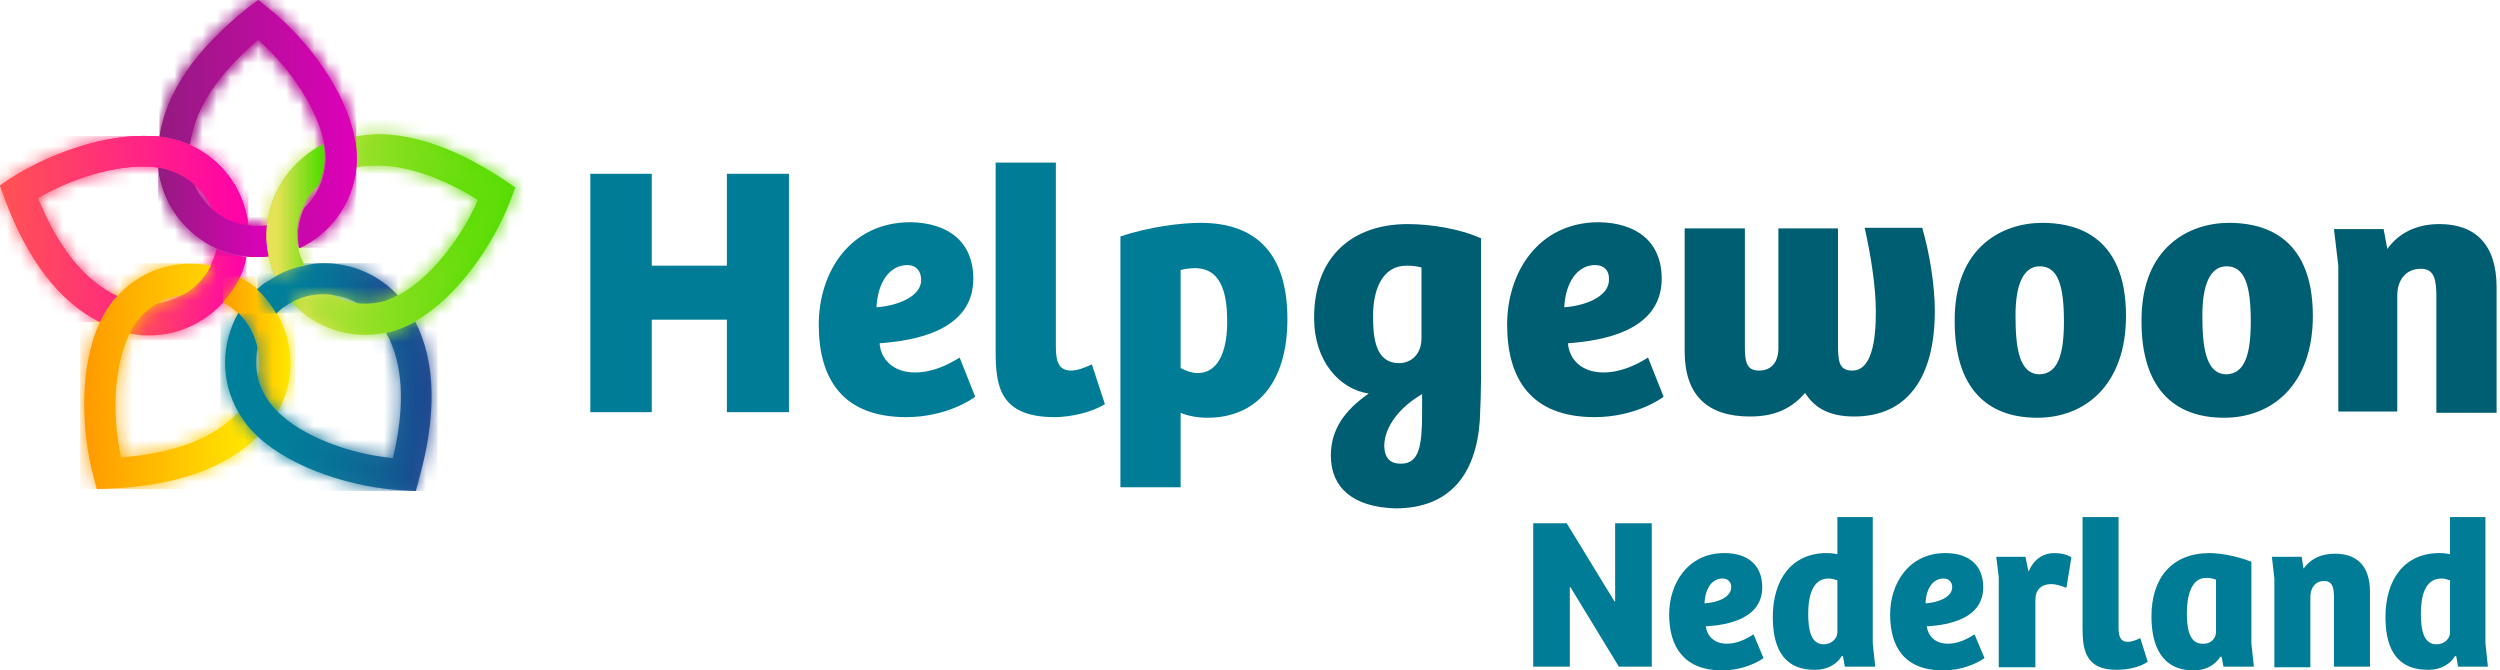 <svg width="179" height="48" viewBox="0 0 179 48" fill="none" xmlns="http://www.w3.org/2000/svg">
<g clip-path="url(#clip0_38_498)">
<path d="M112.178 37.467L115.6 43.067H115.644V37.467H118.267V47.733H115.911L112.444 42.044H112.4V47.733H109.778V37.467H112.178Z" fill="#007C96"/>
<path d="M119.511 44C119.511 41.778 120.844 39.6 123.467 39.6C125.067 39.6 126.178 40.4 126.178 42.044C126.178 44.267 123.778 44.755 122.133 44.844C122.222 45.511 122.711 46.089 123.644 46.089C124.4 46.089 125.067 45.733 125.556 45.422L126.267 47.111C126.178 47.2 125.022 48 123.289 48C120.622 48 119.511 46.355 119.511 44ZM123.956 42.044C123.956 41.644 123.689 41.422 123.333 41.422C122.578 41.422 122.089 42.133 122.044 43.2C122.889 43.156 123.956 42.8 123.956 42.044Z" fill="#007C96"/>
<path d="M126.933 44.178C126.933 41.511 128.267 39.6 130.8 39.6C131.156 39.6 131.378 39.644 131.556 39.689V37.022H134.089V46.044L134.267 47.733H132.089L131.956 46.978H131.867C131.556 47.511 130.889 47.956 130 47.956C127.422 48 126.933 45.956 126.933 44.178ZM131.556 45.289V41.556C131.422 41.511 131.2 41.422 130.933 41.422C129.733 41.422 129.467 42.755 129.467 43.956C129.467 45.156 129.689 46.133 130.578 46.133C131.156 46.133 131.556 45.689 131.556 45.289Z" fill="#007C96"/>
<path d="M135.333 44C135.333 41.778 136.667 39.6 139.289 39.6C140.889 39.6 142 40.4 142 42.044C142 44.267 139.6 44.755 137.956 44.844C138.044 45.511 138.533 46.089 139.467 46.089C140.222 46.089 140.889 45.733 141.378 45.422L142.089 47.111C142 47.2 140.844 48 139.111 48C136.4 48 135.333 46.355 135.333 44ZM139.778 42.044C139.778 41.644 139.511 41.422 139.156 41.422C138.4 41.422 137.911 42.133 137.867 43.2C138.667 43.156 139.778 42.8 139.778 42.044Z" fill="#007C96"/>
<path d="M142.933 39.867H145.022L145.244 40.933C145.644 39.956 146.4 39.6 147.067 39.6C147.511 39.6 148 39.689 148.311 39.911L147.956 42.089C147.6 41.956 147.244 41.822 146.844 41.822C146.178 41.822 145.733 42.222 145.733 42.933V47.778H143.111V41.333L142.933 39.867Z" fill="#007C96"/>
<path d="M149.111 44.933V37.022H151.689V44.933C151.689 45.644 151.867 45.956 152.356 45.956C152.578 45.956 152.889 45.867 153.244 45.689L153.778 47.378C153.244 47.778 152.311 47.956 151.6 47.956C149.244 48 149.111 46.4 149.111 44.933Z" fill="#007C96"/>
<path d="M154.044 44.133C154.044 41.422 155.467 39.6 158.222 39.6C158.756 39.6 159.956 39.733 161.2 40.222V46.089L161.378 47.733H159.2L159.067 47.022H158.978C158.578 47.644 157.911 48 157.067 48C154.711 48 154.044 46.133 154.044 44.133ZM158.667 45.244V41.511C158.489 41.422 158.222 41.378 157.956 41.378C156.933 41.378 156.578 42.578 156.578 43.911C156.578 45.111 156.8 46.089 157.689 46.089C158.311 46.133 158.667 45.689 158.667 45.244Z" fill="#007C96"/>
<path d="M162.667 39.867H164.8L164.933 40.711C165.422 40.044 166.133 39.644 167.2 39.644C168.711 39.644 169.689 40.489 169.689 42.355V47.733H167.111V42.8C167.111 42.089 167.022 41.6 166.4 41.6C165.778 41.6 165.422 42.089 165.422 42.755V47.778H162.844V41.422L162.667 39.867Z" fill="#007C96"/>
<path d="M170.8 44.178C170.8 41.511 172.133 39.6 174.667 39.6C175.022 39.6 175.244 39.644 175.422 39.689V37.022H177.956V46.044L178.133 47.733H176L175.867 46.978H175.778C175.467 47.511 174.8 47.956 173.911 47.956C171.289 48 170.8 45.956 170.8 44.178ZM175.422 45.289V41.556C175.289 41.511 175.067 41.422 174.8 41.422C173.6 41.422 173.333 42.755 173.333 43.956C173.333 45.156 173.556 46.133 174.444 46.133C175.067 46.133 175.422 45.689 175.422 45.289Z" fill="#007C96"/>
<path d="M56.489 12.444V29.511H52.044V22.889H46.667V29.511H42.267V12.444H46.667V19.022H52.044V12.444H56.489Z" fill="#007C96"/>
<path d="M69.689 19.956C69.689 23.689 65.467 24.4 62.978 24.578C63.067 25.733 63.956 26.667 65.511 26.667C66.755 26.667 67.867 26.133 68.711 25.6L69.822 28.4C69.689 28.533 67.778 29.867 64.889 29.867C60.355 29.867 58.622 27.156 58.622 23.244C58.622 19.511 60.844 15.911 65.2 15.911C67.867 15.956 69.689 17.289 69.689 19.956ZM64.978 18.978C63.689 18.978 62.844 20.222 62.755 22C64.133 21.911 65.956 21.289 65.956 20.044C65.956 19.378 65.555 18.978 64.978 18.978Z" fill="#007C96"/>
<path d="M75.6 11.644V24.844C75.6 26 75.867 26.533 76.711 26.533C77.111 26.533 77.6 26.355 78.178 26.089L79.111 28.933C78.222 29.511 76.667 29.867 75.511 29.867C71.555 29.867 71.289 27.6 71.289 25.155V11.644H75.6Z" fill="#007C96"/>
<path d="M84.533 34.889H80.222V16.933C82.311 16.222 84.622 15.956 85.956 15.956C90.089 15.956 92.178 18.311 92.178 22.845C92.178 27.422 89.956 29.911 86.445 29.911C85.778 29.911 85.022 29.778 84.533 29.556V34.889ZM85.556 19.2C85.289 19.2 84.844 19.244 84.533 19.333V26.356C84.978 26.578 85.378 26.711 85.733 26.711C87.467 26.711 87.867 24.667 87.867 23.067C87.867 21.333 87.6 19.2 85.556 19.2Z" fill="#007C96"/>
<path d="M95.289 32.622C95.289 30.756 96.267 29.378 98 28.178C95.911 27.867 94.089 25.867 94.089 22.756C94.089 18.355 96.844 16.044 100.8 16.044C102.356 16.044 104.489 16.355 106.044 17.067V27.067C106.044 27.733 106 29.333 105.956 30.089C105.689 34 103.778 36.4 99.911 36.4C96.844 36.311 95.289 34.889 95.289 32.622ZM101.778 19.155C101.467 19.067 101.156 19.022 100.711 19.022C98.933 19.022 98.311 20.8 98.311 22.622C98.311 24.222 98.489 26 100.178 26C101.022 26 101.778 25.378 101.778 24.222V19.155ZM100.311 33.2C101.644 33.2 101.822 31.867 101.822 29.511V28.222C100.267 29.111 99.111 30.533 99.111 31.956C99.156 32.844 99.555 33.2 100.311 33.2Z" fill="#005E72"/>
<path d="M118.978 19.956C118.978 23.689 114.756 24.4 112.267 24.578C112.356 25.733 113.244 26.667 114.8 26.667C116.044 26.667 117.156 26.133 118 25.6L119.111 28.4C118.978 28.533 117.067 29.867 114.178 29.867C109.644 29.867 107.911 27.156 107.911 23.244C107.911 19.511 110.133 15.911 114.489 15.911C117.156 15.956 118.978 17.289 118.978 19.956ZM114.222 18.978C112.933 18.978 112.089 20.222 112 22C113.378 21.911 115.2 21.289 115.2 20.044C115.244 19.378 114.844 18.978 114.222 18.978Z" fill="#005E72"/>
<path d="M137.644 16.355C138.133 18.044 138.533 20.355 138.533 22.267C138.533 27.022 136.578 29.822 132.756 29.822C130.844 29.822 129.867 29.111 129.244 28.133C128.178 29.378 126.889 29.822 125.289 29.822C122.267 29.822 120.622 28.311 120.622 25.155V16.355H124.933V24.8C124.933 25.956 125.067 26.533 125.956 26.533C126.844 26.533 127.333 25.911 127.333 24.933V16.355H131.6V24.578C131.6 25.822 131.644 26.533 132.622 26.533C134 26.533 134.311 24.444 134.311 22.311C134.311 20.444 133.911 18.089 133.511 16.311H137.644V16.355Z" fill="#005E72"/>
<path d="M146.222 15.956C148.267 15.956 152.222 16.578 152.222 22.622C152.222 27.467 149.378 29.911 145.867 29.911C142.178 29.911 139.956 27.689 139.956 23.022C139.911 17.645 143.422 15.956 146.222 15.956ZM147.778 23.022C147.778 20.4 147.333 19.067 146.044 19.067C144.844 19.067 144.311 20.445 144.311 22.578C144.311 24.8 144.533 26.8 146.044 26.8C147.289 26.756 147.778 25.511 147.778 23.022Z" fill="#005E72"/>
<path d="M159.6 15.956C161.644 15.956 165.6 16.578 165.6 22.622C165.6 27.467 162.756 29.911 159.244 29.911C155.556 29.911 153.333 27.689 153.333 23.022C153.289 17.645 156.8 15.956 159.6 15.956ZM161.156 23.022C161.156 20.4 160.711 19.067 159.422 19.067C158.222 19.067 157.689 20.445 157.689 22.578C157.689 24.8 157.911 26.8 159.422 26.8C160.667 26.756 161.156 25.511 161.156 23.022Z" fill="#005E72"/>
<path d="M167.422 29.511V19.022L167.111 16.4H170.667L170.933 17.822C171.733 16.711 172.978 16.044 174.667 16.044C177.2 16.044 178.756 17.467 178.756 20.578V29.555H174.444V21.244C174.444 20.044 174.311 19.244 173.333 19.244C172.267 19.244 171.644 20.044 171.644 21.155V29.467H167.422V29.511Z" fill="#005E72"/>
<path d="M11.333 12C11.6 14.578 13.244 16.756 15.511 17.778C16.178 18.089 16.889 18.267 17.644 18.356C17.867 18.4 18.133 18.4 18.4 18.4C18.667 18.4 18.978 18.4 19.244 18.356C19.067 17.6 19.067 16.844 19.111 16.133C18.889 16.178 18.622 16.178 18.4 16.178C18.178 16.178 18 16.178 17.778 16.133C16.8 16 15.911 15.6 15.2 14.978C14.622 14.489 14.178 13.867 13.867 13.156C13.378 12.756 12.844 12.444 12.222 12.222C11.956 12.133 11.644 12.044 11.333 12Z" fill="url(#paint0_linear_38_498)"/>
<mask id="mask0_38_498" style="mask-type:luminance" maskUnits="userSpaceOnUse" x="11" y="12" width="9" height="7">
<path d="M11.333 12C11.6 14.578 13.244 16.756 15.511 17.778C16.178 18.089 16.889 18.267 17.644 18.356C17.867 18.4 18.133 18.4 18.4 18.4C18.667 18.4 18.978 18.4 19.244 18.356C19.067 17.6 19.067 16.844 19.111 16.133C18.889 16.178 18.622 16.178 18.4 16.178C18.178 16.178 18 16.178 17.778 16.133C16.8 16 15.911 15.6 15.2 14.978C14.622 14.489 14.178 13.867 13.867 13.156C13.378 12.756 12.844 12.444 12.222 12.222C11.956 12.133 11.644 12.044 11.333 12Z" fill="white"/>
</mask>
<g mask="url(#mask0_38_498)">
<path d="M19.244 12H11.333V18.356H19.244V12Z" fill="url(#paint1_linear_38_498)"/>
</g>
<path d="M0.711 12.8L0 13.289L0.311 14.133C1.956 18.622 4.267 21.6 7.156 23.067C7.378 22.622 7.6 22.178 7.911 21.778C8.044 21.555 8.222 21.378 8.4 21.2C6.089 20.133 4.178 17.778 2.711 14.178C5.556 12.533 8.978 11.644 11.333 12C11.644 12.044 11.956 12.089 12.222 12.222C12.844 12.444 13.422 12.755 13.867 13.155C14.444 13.644 14.889 14.311 15.2 14.978C15.911 15.6 16.8 16 17.778 16.133C17.511 13.644 15.956 11.422 13.556 10.355C13.333 10.267 13.111 10.178 12.889 10.089C12.4 9.956 11.911 9.822 11.378 9.778C11.022 9.733 10.622 9.733 10.222 9.733C7.067 9.733 3.333 11.111 0.711 12.8Z" fill="url(#paint2_linear_38_498)"/>
<mask id="mask1_38_498" style="mask-type:luminance" maskUnits="userSpaceOnUse" x="0" y="9" width="18" height="15">
<path d="M0.711 12.8L0 13.289L0.311 14.133C1.956 18.622 4.267 21.6 7.156 23.067C7.378 22.622 7.6 22.178 7.911 21.778C8.044 21.555 8.222 21.378 8.4 21.2C6.089 20.133 4.178 17.778 2.711 14.178C5.556 12.533 8.978 11.644 11.333 12C11.644 12.044 11.956 12.089 12.222 12.222C12.844 12.444 13.422 12.755 13.867 13.155C14.444 13.644 14.889 14.311 15.2 14.978C15.911 15.6 16.8 16 17.778 16.133C17.511 13.644 15.956 11.422 13.556 10.355C13.333 10.267 13.111 10.178 12.889 10.089C12.4 9.956 11.911 9.822 11.378 9.778C11.022 9.733 10.622 9.733 10.222 9.733C7.067 9.733 3.333 11.111 0.711 12.8Z" fill="white"/>
</mask>
<g mask="url(#mask1_38_498)">
<path d="M17.778 9.733H0V23.067H17.778V9.733Z" fill="url(#paint3_linear_38_498)"/>
</g>
<path d="M15.333 18.4C15.244 18.622 15.156 18.845 15.067 19.022C14.622 19.911 13.911 20.667 13.067 21.111C12.489 21.422 11.867 21.645 11.2 21.733C10.622 22.044 10.089 22.533 9.689 23.111C9.511 23.333 9.378 23.6 9.244 23.867C11.733 24.4 14.267 23.511 15.956 21.689C16.444 21.156 16.889 20.533 17.2 19.822C17.289 19.6 17.422 19.333 17.467 19.111C17.556 18.889 17.6 18.622 17.644 18.4C16.889 18.311 16.178 18.133 15.511 17.822C15.467 17.956 15.422 18.178 15.333 18.4Z" fill="url(#paint4_linear_38_498)"/>
<mask id="mask2_38_498" style="mask-type:luminance" maskUnits="userSpaceOnUse" x="9" y="17" width="9" height="8">
<path d="M15.333 18.4C15.244 18.622 15.156 18.845 15.067 19.022C14.622 19.911 13.911 20.667 13.067 21.111C12.489 21.422 11.867 21.645 11.2 21.733C10.622 22.044 10.089 22.533 9.689 23.111C9.511 23.333 9.378 23.6 9.244 23.867C11.733 24.4 14.267 23.511 15.956 21.689C16.444 21.156 16.889 20.533 17.2 19.822C17.289 19.6 17.422 19.333 17.467 19.111C17.556 18.889 17.6 18.622 17.644 18.4C16.889 18.311 16.178 18.133 15.511 17.822C15.467 17.956 15.422 18.178 15.333 18.4Z" fill="white"/>
</mask>
<g mask="url(#mask2_38_498)">
<path d="M17.644 17.778H9.244V24.356H17.644V17.778Z" fill="url(#paint5_linear_38_498)"/>
</g>
<path d="M8.4 21.2C8.222 21.378 8.089 21.6 7.911 21.778C7.644 22.178 7.378 22.622 7.156 23.067C5.689 26.178 5.778 30.8 6.711 34.178L6.933 35.022L7.822 34.978C12.578 34.8 16.178 33.511 18.445 31.244C18.089 30.889 17.733 30.533 17.467 30.133C17.333 29.911 17.2 29.733 17.067 29.511C15.333 31.378 12.533 32.444 8.667 32.755C7.956 29.511 8.222 26 9.289 23.867C9.422 23.6 9.556 23.333 9.733 23.111C10.133 22.533 10.667 22.089 11.245 21.733C11.822 21.378 12.489 21.2 13.111 21.111C13.956 20.622 14.667 19.911 15.111 19.022C14.622 18.933 14.178 18.889 13.689 18.889C11.689 18.844 9.778 19.689 8.4 21.2Z" fill="url(#paint6_linear_38_498)"/>
<mask id="mask3_38_498" style="mask-type:luminance" maskUnits="userSpaceOnUse" x="6" y="18" width="13" height="18">
<path d="M8.4 21.2C8.222 21.378 8.089 21.6 7.911 21.778C7.644 22.178 7.378 22.622 7.156 23.067C5.689 26.178 5.778 30.8 6.711 34.178L6.933 35.022L7.822 34.978C12.578 34.8 16.178 33.511 18.445 31.244C18.089 30.889 17.733 30.533 17.467 30.133C17.333 29.911 17.2 29.733 17.067 29.511C15.333 31.378 12.533 32.444 8.667 32.755C7.956 29.511 8.222 26 9.289 23.867C9.422 23.6 9.556 23.333 9.733 23.111C10.133 22.533 10.667 22.089 11.245 21.733C11.822 21.378 12.489 21.2 13.111 21.111C13.956 20.622 14.667 19.911 15.111 19.022C14.622 18.933 14.178 18.889 13.689 18.889C11.689 18.844 9.778 19.689 8.4 21.2Z" fill="white"/>
</mask>
<g mask="url(#mask3_38_498)">
<path d="M18.489 18.845H5.733V35.022H18.489V18.845Z" fill="url(#paint7_linear_38_498)"/>
</g>
<path d="M15.956 21.645C16.133 21.733 16.356 21.867 16.533 22C16.711 22.133 16.889 22.267 17.067 22.445C17.778 23.156 18.267 24.044 18.445 24.978C18.578 25.645 18.578 26.311 18.445 26.978C18.578 27.645 18.845 28.267 19.289 28.845C19.467 29.067 19.645 29.289 19.867 29.511C21.156 27.289 21.067 24.622 19.867 22.489C19.511 21.867 19.022 21.244 18.489 20.756C18.311 20.578 18.089 20.4 17.867 20.267C17.645 20.133 17.422 19.956 17.2 19.867C16.889 20.489 16.445 21.111 15.956 21.645Z" fill="url(#paint8_linear_38_498)"/>
<mask id="mask4_38_498" style="mask-type:luminance" maskUnits="userSpaceOnUse" x="15" y="19" width="6" height="11">
<path d="M15.956 21.645C16.133 21.733 16.356 21.867 16.533 22C16.711 22.133 16.889 22.267 17.067 22.445C17.778 23.156 18.267 24.044 18.445 24.978C18.578 25.645 18.578 26.311 18.445 26.978C18.578 27.645 18.845 28.267 19.289 28.845C19.467 29.067 19.645 29.289 19.867 29.511C21.156 27.289 21.067 24.622 19.867 22.489C19.511 21.867 19.022 21.244 18.489 20.756C18.311 20.578 18.089 20.4 17.867 20.267C17.645 20.133 17.422 19.956 17.2 19.867C16.889 20.489 16.445 21.111 15.956 21.645Z" fill="white"/>
</mask>
<g mask="url(#mask4_38_498)">
<path d="M21.111 19.778H15.956V29.467H21.111V19.778Z" fill="url(#paint9_linear_38_498)"/>
</g>
<path d="M17.067 29.511C17.2 29.733 17.333 29.956 17.467 30.133C17.733 30.533 18.089 30.889 18.444 31.244C20.978 33.6 25.378 34.933 28.889 35.111L29.778 35.156L30 34.311C31.289 29.689 31.2 25.911 29.733 23.022C29.289 23.289 28.844 23.467 28.355 23.645C28.133 23.733 27.867 23.778 27.644 23.822C28.889 26.044 29.022 29.067 28.133 32.8C24.844 32.489 21.555 31.156 19.867 29.467C19.644 29.244 19.467 29.022 19.289 28.8C18.889 28.222 18.578 27.6 18.444 26.933C18.311 26.267 18.311 25.6 18.444 24.933C18.267 24 17.778 23.111 17.067 22.4C15.822 24.578 15.778 27.289 17.067 29.511Z" fill="url(#paint10_linear_38_498)"/>
<mask id="mask5_38_498" style="mask-type:luminance" maskUnits="userSpaceOnUse" x="16" y="22" width="15" height="14">
<path d="M17.067 29.511C17.2 29.733 17.333 29.956 17.467 30.133C17.733 30.533 18.089 30.889 18.444 31.244C20.978 33.6 25.378 34.933 28.889 35.111L29.778 35.156L30 34.311C31.289 29.689 31.2 25.911 29.733 23.022C29.289 23.289 28.844 23.467 28.355 23.645C28.133 23.733 27.867 23.778 27.644 23.822C28.889 26.044 29.022 29.067 28.133 32.8C24.844 32.489 21.555 31.156 19.867 29.467C19.644 29.244 19.467 29.022 19.289 28.8C18.889 28.222 18.578 27.6 18.444 26.933C18.311 26.267 18.311 25.6 18.444 24.933C18.267 24 17.778 23.111 17.067 22.4C15.822 24.578 15.778 27.289 17.067 29.511Z" fill="white"/>
</mask>
<g mask="url(#mask5_38_498)">
<path d="M31.333 22.445H15.778V35.156H31.333V22.445Z" fill="url(#paint11_linear_38_498)"/>
</g>
<path d="M17.778 0.533C14.044 3.511 11.911 6.578 11.422 9.778C11.956 9.822 12.444 9.956 12.933 10.089C13.156 10.178 13.378 10.267 13.6 10.356C13.911 7.867 15.556 5.333 18.489 2.844C20.978 5.067 22.845 8.044 23.244 10.4C23.289 10.711 23.333 10.978 23.333 11.289C23.333 12 23.156 12.711 22.889 13.333C22.622 13.911 22.267 14.444 21.778 14.889C21.378 15.778 21.244 16.8 21.422 17.778C23.645 16.756 25.244 14.578 25.511 12.044C25.556 11.822 25.556 11.556 25.556 11.333C25.556 10.844 25.511 10.356 25.378 9.822C24.711 6.444 21.956 2.756 19.2 0.578L18.489 0L17.778 0.533Z" fill="url(#paint12_linear_38_498)"/>
<mask id="mask6_38_498" style="mask-type:luminance" maskUnits="userSpaceOnUse" x="11" y="0" width="15" height="18">
<path d="M17.778 0.533C14.044 3.511 11.911 6.578 11.422 9.778C11.956 9.822 12.444 9.956 12.933 10.089C13.156 10.178 13.378 10.267 13.6 10.356C13.911 7.867 15.556 5.333 18.489 2.844C20.978 5.067 22.845 8.044 23.244 10.4C23.289 10.711 23.333 10.978 23.333 11.289C23.333 12 23.156 12.711 22.889 13.333C22.622 13.911 22.267 14.444 21.778 14.889C21.378 15.778 21.244 16.8 21.422 17.778C23.645 16.756 25.244 14.578 25.511 12.044C25.556 11.822 25.556 11.556 25.556 11.333C25.556 10.844 25.511 10.356 25.378 9.822C24.711 6.444 21.956 2.756 19.2 0.578L18.489 0L17.778 0.533Z" fill="white"/>
</mask>
<g mask="url(#mask6_38_498)">
<path d="M25.511 0H11.422V17.733H25.511V0Z" fill="url(#paint13_linear_38_498)"/>
</g>
<path d="M21.778 19.022C21.067 19.156 20.356 19.422 19.689 19.822C19.467 19.956 19.244 20.089 19.022 20.222C18.8 20.356 18.622 20.533 18.4 20.711C18.978 21.244 19.422 21.822 19.778 22.445C19.956 22.311 20.089 22.133 20.311 22C20.489 21.867 20.711 21.733 20.889 21.645C21.778 21.156 22.756 20.978 23.733 21.111C24.4 21.2 25.022 21.378 25.645 21.733C26.311 21.822 27.022 21.733 27.689 21.511C27.956 21.422 28.222 21.289 28.489 21.156C27.111 19.645 25.156 18.845 23.2 18.845C22.756 18.845 22.267 18.889 21.778 19.022Z" fill="url(#paint14_linear_38_498)"/>
<mask id="mask7_38_498" style="mask-type:luminance" maskUnits="userSpaceOnUse" x="18" y="18" width="11" height="5">
<path d="M21.778 19.022C21.067 19.156 20.356 19.422 19.689 19.822C19.467 19.956 19.244 20.089 19.022 20.222C18.8 20.356 18.622 20.533 18.4 20.711C18.978 21.244 19.422 21.822 19.778 22.445C19.956 22.311 20.089 22.133 20.311 22C20.489 21.867 20.711 21.733 20.889 21.645C21.778 21.156 22.756 20.978 23.733 21.111C24.4 21.2 25.022 21.378 25.645 21.733C26.311 21.822 27.022 21.733 27.689 21.511C27.956 21.422 28.222 21.289 28.489 21.156C27.111 19.645 25.156 18.845 23.2 18.845C22.756 18.845 22.267 18.889 21.778 19.022Z" fill="white"/>
</mask>
<g mask="url(#mask7_38_498)">
<path d="M28.489 18.845H18.445V22.445H28.489V18.845Z" fill="url(#paint15_linear_38_498)"/>
</g>
<path d="M19.111 16.133C19.022 16.844 19.067 17.6 19.244 18.355C19.289 18.578 19.378 18.844 19.422 19.067C19.511 19.333 19.6 19.555 19.689 19.778C20.355 19.378 21.067 19.155 21.778 18.978C21.689 18.756 21.6 18.578 21.511 18.355C21.422 18.133 21.378 17.911 21.333 17.689C21.155 16.667 21.289 15.689 21.689 14.8C21.956 14.222 22.311 13.689 22.8 13.244C23.067 12.622 23.244 11.956 23.244 11.2C23.244 10.933 23.2 10.622 23.155 10.311C20.889 11.467 19.378 13.689 19.111 16.133ZM25.333 9.778C25.422 10.267 25.511 10.8 25.511 11.289C25.511 11.556 25.511 11.778 25.467 12C27.956 11.511 30.889 12.267 34.222 14.311C32.889 17.333 30.622 20.044 28.489 21.155C28.222 21.289 27.956 21.422 27.689 21.511C27.022 21.733 26.311 21.778 25.644 21.733C24.978 21.644 24.355 21.467 23.733 21.111C22.756 21.022 21.778 21.155 20.889 21.644C22.533 23.467 25.111 24.355 27.6 23.822C27.867 23.778 28.089 23.689 28.311 23.644C28.756 23.511 29.244 23.289 29.689 23.022C32.711 21.333 35.333 17.555 36.578 14.267L36.889 13.422L36.178 12.933C32.844 10.711 29.778 9.6 26.978 9.6C26.444 9.644 25.867 9.689 25.333 9.778Z" fill="url(#paint16_linear_38_498)"/>
<mask id="mask8_38_498" style="mask-type:luminance" maskUnits="userSpaceOnUse" x="19" y="9" width="18" height="15">
<path d="M19.111 16.133C19.022 16.844 19.067 17.6 19.244 18.355C19.289 18.578 19.378 18.844 19.422 19.067C19.511 19.333 19.6 19.555 19.689 19.778C20.355 19.378 21.067 19.155 21.778 18.978C21.689 18.756 21.6 18.578 21.511 18.355C21.422 18.133 21.378 17.911 21.333 17.689C21.155 16.667 21.289 15.689 21.689 14.8C21.956 14.222 22.311 13.689 22.8 13.244C23.067 12.622 23.244 11.956 23.244 11.2C23.244 10.933 23.2 10.622 23.155 10.311C20.889 11.467 19.378 13.689 19.111 16.133ZM25.333 9.778C25.422 10.267 25.511 10.8 25.511 11.289C25.511 11.556 25.511 11.778 25.467 12C27.956 11.511 30.889 12.267 34.222 14.311C32.889 17.333 30.622 20.044 28.489 21.155C28.222 21.289 27.956 21.422 27.689 21.511C27.022 21.733 26.311 21.778 25.644 21.733C24.978 21.644 24.355 21.467 23.733 21.111C22.756 21.022 21.778 21.155 20.889 21.644C22.533 23.467 25.111 24.355 27.6 23.822C27.867 23.778 28.089 23.689 28.311 23.644C28.756 23.511 29.244 23.289 29.689 23.022C32.711 21.333 35.333 17.555 36.578 14.267L36.889 13.422L36.178 12.933C32.844 10.711 29.778 9.6 26.978 9.6C26.444 9.644 25.867 9.689 25.333 9.778Z" fill="white"/>
</mask>
<g mask="url(#mask8_38_498)">
<path d="M14.711 11.022L35.245 4.356L41.245 22.933L20.756 29.6L14.711 11.022Z" fill="url(#paint17_linear_38_498)"/>
</g>
<path d="M11.333 12C11.6 14.578 13.244 16.756 15.511 17.778C16.178 18.089 16.889 18.267 17.644 18.356C17.867 18.4 18.133 18.4 18.4 18.4C18.667 18.4 18.978 18.4 19.244 18.356C19.067 17.6 19.067 16.844 19.111 16.133C18.889 16.178 18.622 16.178 18.4 16.178C18.178 16.178 18 16.178 17.778 16.133C16.8 16 15.911 15.6 15.2 14.978C14.622 14.489 14.178 13.867 13.867 13.156C13.378 12.756 12.844 12.444 12.222 12.222C11.956 12.133 11.644 12.044 11.333 12Z" fill="url(#paint18_linear_38_498)"/>
<mask id="mask9_38_498" style="mask-type:luminance" maskUnits="userSpaceOnUse" x="11" y="12" width="9" height="7">
<path d="M11.333 12C11.6 14.578 13.244 16.756 15.511 17.778C16.178 18.089 16.889 18.267 17.644 18.356C17.867 18.4 18.133 18.4 18.4 18.4C18.667 18.4 18.978 18.4 19.244 18.356C19.067 17.6 19.067 16.844 19.111 16.133C18.889 16.178 18.622 16.178 18.4 16.178C18.178 16.178 18 16.178 17.778 16.133C16.8 16 15.911 15.6 15.2 14.978C14.622 14.489 14.178 13.867 13.867 13.156C13.378 12.756 12.844 12.444 12.222 12.222C11.956 12.133 11.644 12.044 11.333 12Z" fill="white"/>
</mask>
<g mask="url(#mask9_38_498)">
<path d="M19.244 12H11.333V18.356H19.244V12Z" fill="url(#paint19_linear_38_498)"/>
</g>
<path d="M17.778 0.533C14.044 3.511 11.911 6.578 11.422 9.778C11.956 9.822 12.444 9.956 12.933 10.089C13.156 10.178 13.378 10.267 13.6 10.356C13.911 7.867 15.556 5.333 18.489 2.844C20.978 5.067 22.845 8.044 23.244 10.4C23.289 10.711 23.333 10.978 23.333 11.289C23.333 12 23.156 12.711 22.889 13.333C22.622 13.911 22.267 14.444 21.778 14.889C21.378 15.778 21.244 16.8 21.422 17.778C23.645 16.756 25.244 14.578 25.511 12.044C25.556 11.822 25.556 11.556 25.556 11.333C25.556 10.844 25.511 10.356 25.378 9.822C24.711 6.444 21.956 2.756 19.2 0.578L18.489 0L17.778 0.533Z" fill="url(#paint20_linear_38_498)"/>
<mask id="mask10_38_498" style="mask-type:luminance" maskUnits="userSpaceOnUse" x="11" y="0" width="15" height="18">
<path d="M17.778 0.533C14.044 3.511 11.911 6.578 11.422 9.778C11.956 9.822 12.444 9.956 12.933 10.089C13.156 10.178 13.378 10.267 13.6 10.356C13.911 7.867 15.556 5.333 18.489 2.844C20.978 5.067 22.845 8.044 23.244 10.4C23.289 10.711 23.333 10.978 23.333 11.289C23.333 12 23.156 12.711 22.889 13.333C22.622 13.911 22.267 14.444 21.778 14.889C21.378 15.778 21.244 16.8 21.422 17.778C23.645 16.756 25.244 14.578 25.511 12.044C25.556 11.822 25.556 11.556 25.556 11.333C25.556 10.844 25.511 10.356 25.378 9.822C24.711 6.444 21.956 2.756 19.2 0.578L18.489 0L17.778 0.533Z" fill="white"/>
</mask>
<g mask="url(#mask10_38_498)">
<path d="M25.511 0H11.422V17.733H25.511V0Z" fill="url(#paint21_linear_38_498)"/>
</g>
<path d="M19.111 16.133C19.022 16.845 19.067 17.6 19.244 18.356C19.289 18.578 19.378 18.845 19.422 19.067C19.511 19.333 19.6 19.556 19.689 19.778C20.355 19.378 21.067 19.156 21.778 18.978C21.689 18.756 21.6 18.578 21.511 18.356C21.422 18.133 21.378 17.911 21.333 17.689C21.155 16.667 21.289 15.689 21.689 14.8C21.956 14.222 22.311 13.689 22.8 13.245C23.067 12.622 23.244 11.956 23.244 11.2C23.244 10.933 23.2 10.622 23.155 10.311C20.889 11.467 19.378 13.689 19.111 16.133Z" fill="url(#paint22_linear_38_498)"/>
<path d="M0.711 12.8L0 13.289L0.311 14.133C1.956 18.622 4.267 21.6 7.156 23.067C7.378 22.622 7.6 22.178 7.911 21.778C8.044 21.555 8.222 21.378 8.4 21.2C6.089 20.133 4.178 17.778 2.711 14.178C5.556 12.533 8.978 11.644 11.333 12C11.644 12.044 11.956 12.089 12.222 12.222C12.844 12.444 13.422 12.755 13.867 13.155C14.444 13.644 14.889 14.311 15.2 14.978C15.911 15.6 16.8 16 17.778 16.133C17.511 13.644 15.956 11.422 13.556 10.355C13.333 10.267 13.111 10.178 12.889 10.089C12.4 9.956 11.911 9.822 11.378 9.778C11.022 9.733 10.622 9.733 10.222 9.733C7.067 9.733 3.333 11.111 0.711 12.8Z" fill="url(#paint23_linear_38_498)"/>
</g>
<defs>
<linearGradient id="paint0_linear_38_498" x1="11.322" y1="15.204" x2="19.225" y2="15.204" gradientUnits="userSpaceOnUse">
<stop stop-color="#921C80"/>
<stop offset="1" stop-color="#B04190"/>
</linearGradient>
<linearGradient id="paint1_linear_38_498" x1="11.337" y1="15.195" x2="19.242" y2="15.195" gradientUnits="userSpaceOnUse">
<stop stop-color="#921C80"/>
<stop offset="1" stop-color="#B04190"/>
</linearGradient>
<linearGradient id="paint2_linear_38_498" x1="0" y1="16.401" x2="17.772" y2="16.401" gradientUnits="userSpaceOnUse">
<stop stop-color="#FF5453"/>
<stop offset="1" stop-color="#FF00AB"/>
</linearGradient>
<linearGradient id="paint3_linear_38_498" x1="0" y1="16.401" x2="17.771" y2="16.401" gradientUnits="userSpaceOnUse">
<stop stop-color="#FF5453"/>
<stop offset="1" stop-color="#FF00AB"/>
</linearGradient>
<linearGradient id="paint4_linear_38_498" x1="9.26" y1="20.877" x2="17.656" y2="20.877" gradientUnits="userSpaceOnUse">
<stop stop-color="#FF5453"/>
<stop offset="1" stop-color="#FF00AB"/>
</linearGradient>
<linearGradient id="paint5_linear_38_498" x1="9.253" y1="21.067" x2="17.646" y2="21.067" gradientUnits="userSpaceOnUse">
<stop stop-color="#FF5453"/>
<stop offset="1" stop-color="#FF00AB"/>
</linearGradient>
<linearGradient id="paint6_linear_38_498" x1="6.364" y1="26.952" x2="18.466" y2="26.952" gradientUnits="userSpaceOnUse">
<stop stop-color="#FF9A00"/>
<stop offset="1" stop-color="#FFEB00"/>
</linearGradient>
<linearGradient id="paint7_linear_38_498" x1="6.04" y1="26.956" x2="18.466" y2="26.956" gradientUnits="userSpaceOnUse">
<stop stop-color="#FF9A00"/>
<stop offset="1" stop-color="#FFEB00"/>
</linearGradient>
<linearGradient id="paint8_linear_38_498" x1="15.957" y1="24.641" x2="20.765" y2="24.641" gradientUnits="userSpaceOnUse">
<stop stop-color="#FF9A00"/>
<stop offset="1" stop-color="#FFEB00"/>
</linearGradient>
<linearGradient id="paint9_linear_38_498" x1="15.957" y1="24.641" x2="21.102" y2="24.641" gradientUnits="userSpaceOnUse">
<stop stop-color="#FF9A00"/>
<stop offset="1" stop-color="#FFEB00"/>
</linearGradient>
<linearGradient id="paint10_linear_38_498" x1="16.118" y1="28.796" x2="30.93" y2="28.796" gradientUnits="userSpaceOnUse">
<stop stop-color="#00809A"/>
<stop offset="0.277" stop-color="#017D99" stop-opacity="0.972"/>
<stop offset="0.51" stop-color="#067297" stop-opacity="0.949"/>
<stop offset="0.728" stop-color="#0D6193" stop-opacity="0.927"/>
<stop offset="0.934" stop-color="#17488E" stop-opacity="0.907"/>
<stop offset="1" stop-color="#1B3F8C" stop-opacity="0.9"/>
</linearGradient>
<linearGradient id="paint11_linear_38_498" x1="15.78" y1="28.796" x2="31.322" y2="28.796" gradientUnits="userSpaceOnUse">
<stop stop-color="#00809A"/>
<stop offset="0.277" stop-color="#017D99" stop-opacity="0.972"/>
<stop offset="0.51" stop-color="#067297" stop-opacity="0.949"/>
<stop offset="0.728" stop-color="#0D6193" stop-opacity="0.927"/>
<stop offset="0.934" stop-color="#17488E" stop-opacity="0.907"/>
<stop offset="1" stop-color="#1B3F8C" stop-opacity="0.9"/>
</linearGradient>
<linearGradient id="paint12_linear_38_498" x1="11.404" y1="8.867" x2="25.505" y2="8.867" gradientUnits="userSpaceOnUse">
<stop stop-color="#E95557"/>
<stop offset="1" stop-color="#D93E8E"/>
</linearGradient>
<linearGradient id="paint13_linear_38_498" x1="11.406" y1="8.865" x2="25.509" y2="8.865" gradientUnits="userSpaceOnUse">
<stop stop-color="#921C80"/>
<stop offset="1" stop-color="#B04190"/>
</linearGradient>
<linearGradient id="paint14_linear_38_498" x1="18.442" y1="20.655" x2="28.484" y2="20.655" gradientUnits="userSpaceOnUse">
<stop stop-color="#00809A"/>
<stop offset="0.277" stop-color="#017D99" stop-opacity="0.972"/>
<stop offset="0.51" stop-color="#067297" stop-opacity="0.949"/>
<stop offset="0.728" stop-color="#0D6193" stop-opacity="0.927"/>
<stop offset="0.934" stop-color="#17488E" stop-opacity="0.907"/>
<stop offset="1" stop-color="#1B3F8C" stop-opacity="0.9"/>
</linearGradient>
<linearGradient id="paint15_linear_38_498" x1="18.442" y1="20.655" x2="28.484" y2="20.655" gradientUnits="userSpaceOnUse">
<stop stop-color="#00809A"/>
<stop offset="0.277" stop-color="#017D99" stop-opacity="0.972"/>
<stop offset="0.51" stop-color="#067297" stop-opacity="0.949"/>
<stop offset="0.728" stop-color="#0D6193" stop-opacity="0.927"/>
<stop offset="0.934" stop-color="#17488E" stop-opacity="0.907"/>
<stop offset="1" stop-color="#1B3F8C" stop-opacity="0.9"/>
</linearGradient>
<linearGradient id="paint16_linear_38_498" x1="20.728" y1="16.809" x2="35.908" y2="16.809" gradientUnits="userSpaceOnUse">
<stop stop-color="#53DD01"/>
<stop offset="0.009" stop-color="#70DE12"/>
<stop offset="0.022" stop-color="#93DF27"/>
<stop offset="0.036" stop-color="#B1E038"/>
<stop offset="0.051" stop-color="#C8E146"/>
<stop offset="0.066" stop-color="#D8E250"/>
<stop offset="0.084" stop-color="#E2E255"/>
<stop offset="0.107" stop-color="#E5E257"/>
<stop offset="0.211" stop-color="#C8E146"/>
<stop offset="0.387" stop-color="#9EE02D"/>
<stop offset="0.558" stop-color="#7DDE19"/>
<stop offset="0.721" stop-color="#65DE0B"/>
<stop offset="0.872" stop-color="#57DD03"/>
<stop offset="1" stop-color="#52DD00"/>
</linearGradient>
<linearGradient id="paint17_linear_38_498" x1="14.708" y1="16.997" x2="41.262" y2="16.997" gradientUnits="userSpaceOnUse">
<stop stop-color="#53DD01"/>
<stop offset="0.009" stop-color="#70DE12"/>
<stop offset="0.022" stop-color="#93DF27"/>
<stop offset="0.036" stop-color="#B1E038"/>
<stop offset="0.051" stop-color="#C8E146"/>
<stop offset="0.066" stop-color="#D8E250"/>
<stop offset="0.084" stop-color="#E2E255"/>
<stop offset="0.107" stop-color="#E5E257"/>
<stop offset="0.211" stop-color="#C8E146"/>
<stop offset="0.387" stop-color="#9EE02D"/>
<stop offset="0.558" stop-color="#7DDE19"/>
<stop offset="0.721" stop-color="#65DE0B"/>
<stop offset="0.872" stop-color="#57DD03"/>
<stop offset="1" stop-color="#52DD00"/>
</linearGradient>
<linearGradient id="paint18_linear_38_498" x1="11.322" y1="15.204" x2="19.225" y2="15.204" gradientUnits="userSpaceOnUse">
<stop stop-color="#941B80"/>
<stop offset="1" stop-color="#DE00BA"/>
</linearGradient>
<linearGradient id="paint19_linear_38_498" x1="11.337" y1="15.195" x2="19.242" y2="15.195" gradientUnits="userSpaceOnUse">
<stop stop-color="#941B80"/>
<stop offset="1" stop-color="#DE00BA"/>
</linearGradient>
<linearGradient id="paint20_linear_38_498" x1="11.404" y1="8.867" x2="25.505" y2="8.867" gradientUnits="userSpaceOnUse">
<stop stop-color="#941B80"/>
<stop offset="1" stop-color="#DE00BA"/>
</linearGradient>
<linearGradient id="paint21_linear_38_498" x1="11.406" y1="8.865" x2="25.509" y2="8.865" gradientUnits="userSpaceOnUse">
<stop stop-color="#941B80"/>
<stop offset="1" stop-color="#DE00BA"/>
</linearGradient>
<linearGradient id="paint22_linear_38_498" x1="19.462" y1="15.103" x2="23.043" y2="15.103" gradientUnits="userSpaceOnUse">
<stop offset="0.107" stop-color="#E5E257"/>
<stop offset="0.578" stop-color="#95DF28"/>
<stop offset="1" stop-color="#52DD00"/>
</linearGradient>
<linearGradient id="paint23_linear_38_498" x1="0" y1="16.401" x2="17.772" y2="16.401" gradientUnits="userSpaceOnUse">
<stop stop-color="#FF5453"/>
<stop offset="1" stop-color="#FF00AB"/>
</linearGradient>
<clipPath id="clip0_38_498">
<rect width="178.8" height="48" fill="white"/>
</clipPath>
</defs>
</svg>
